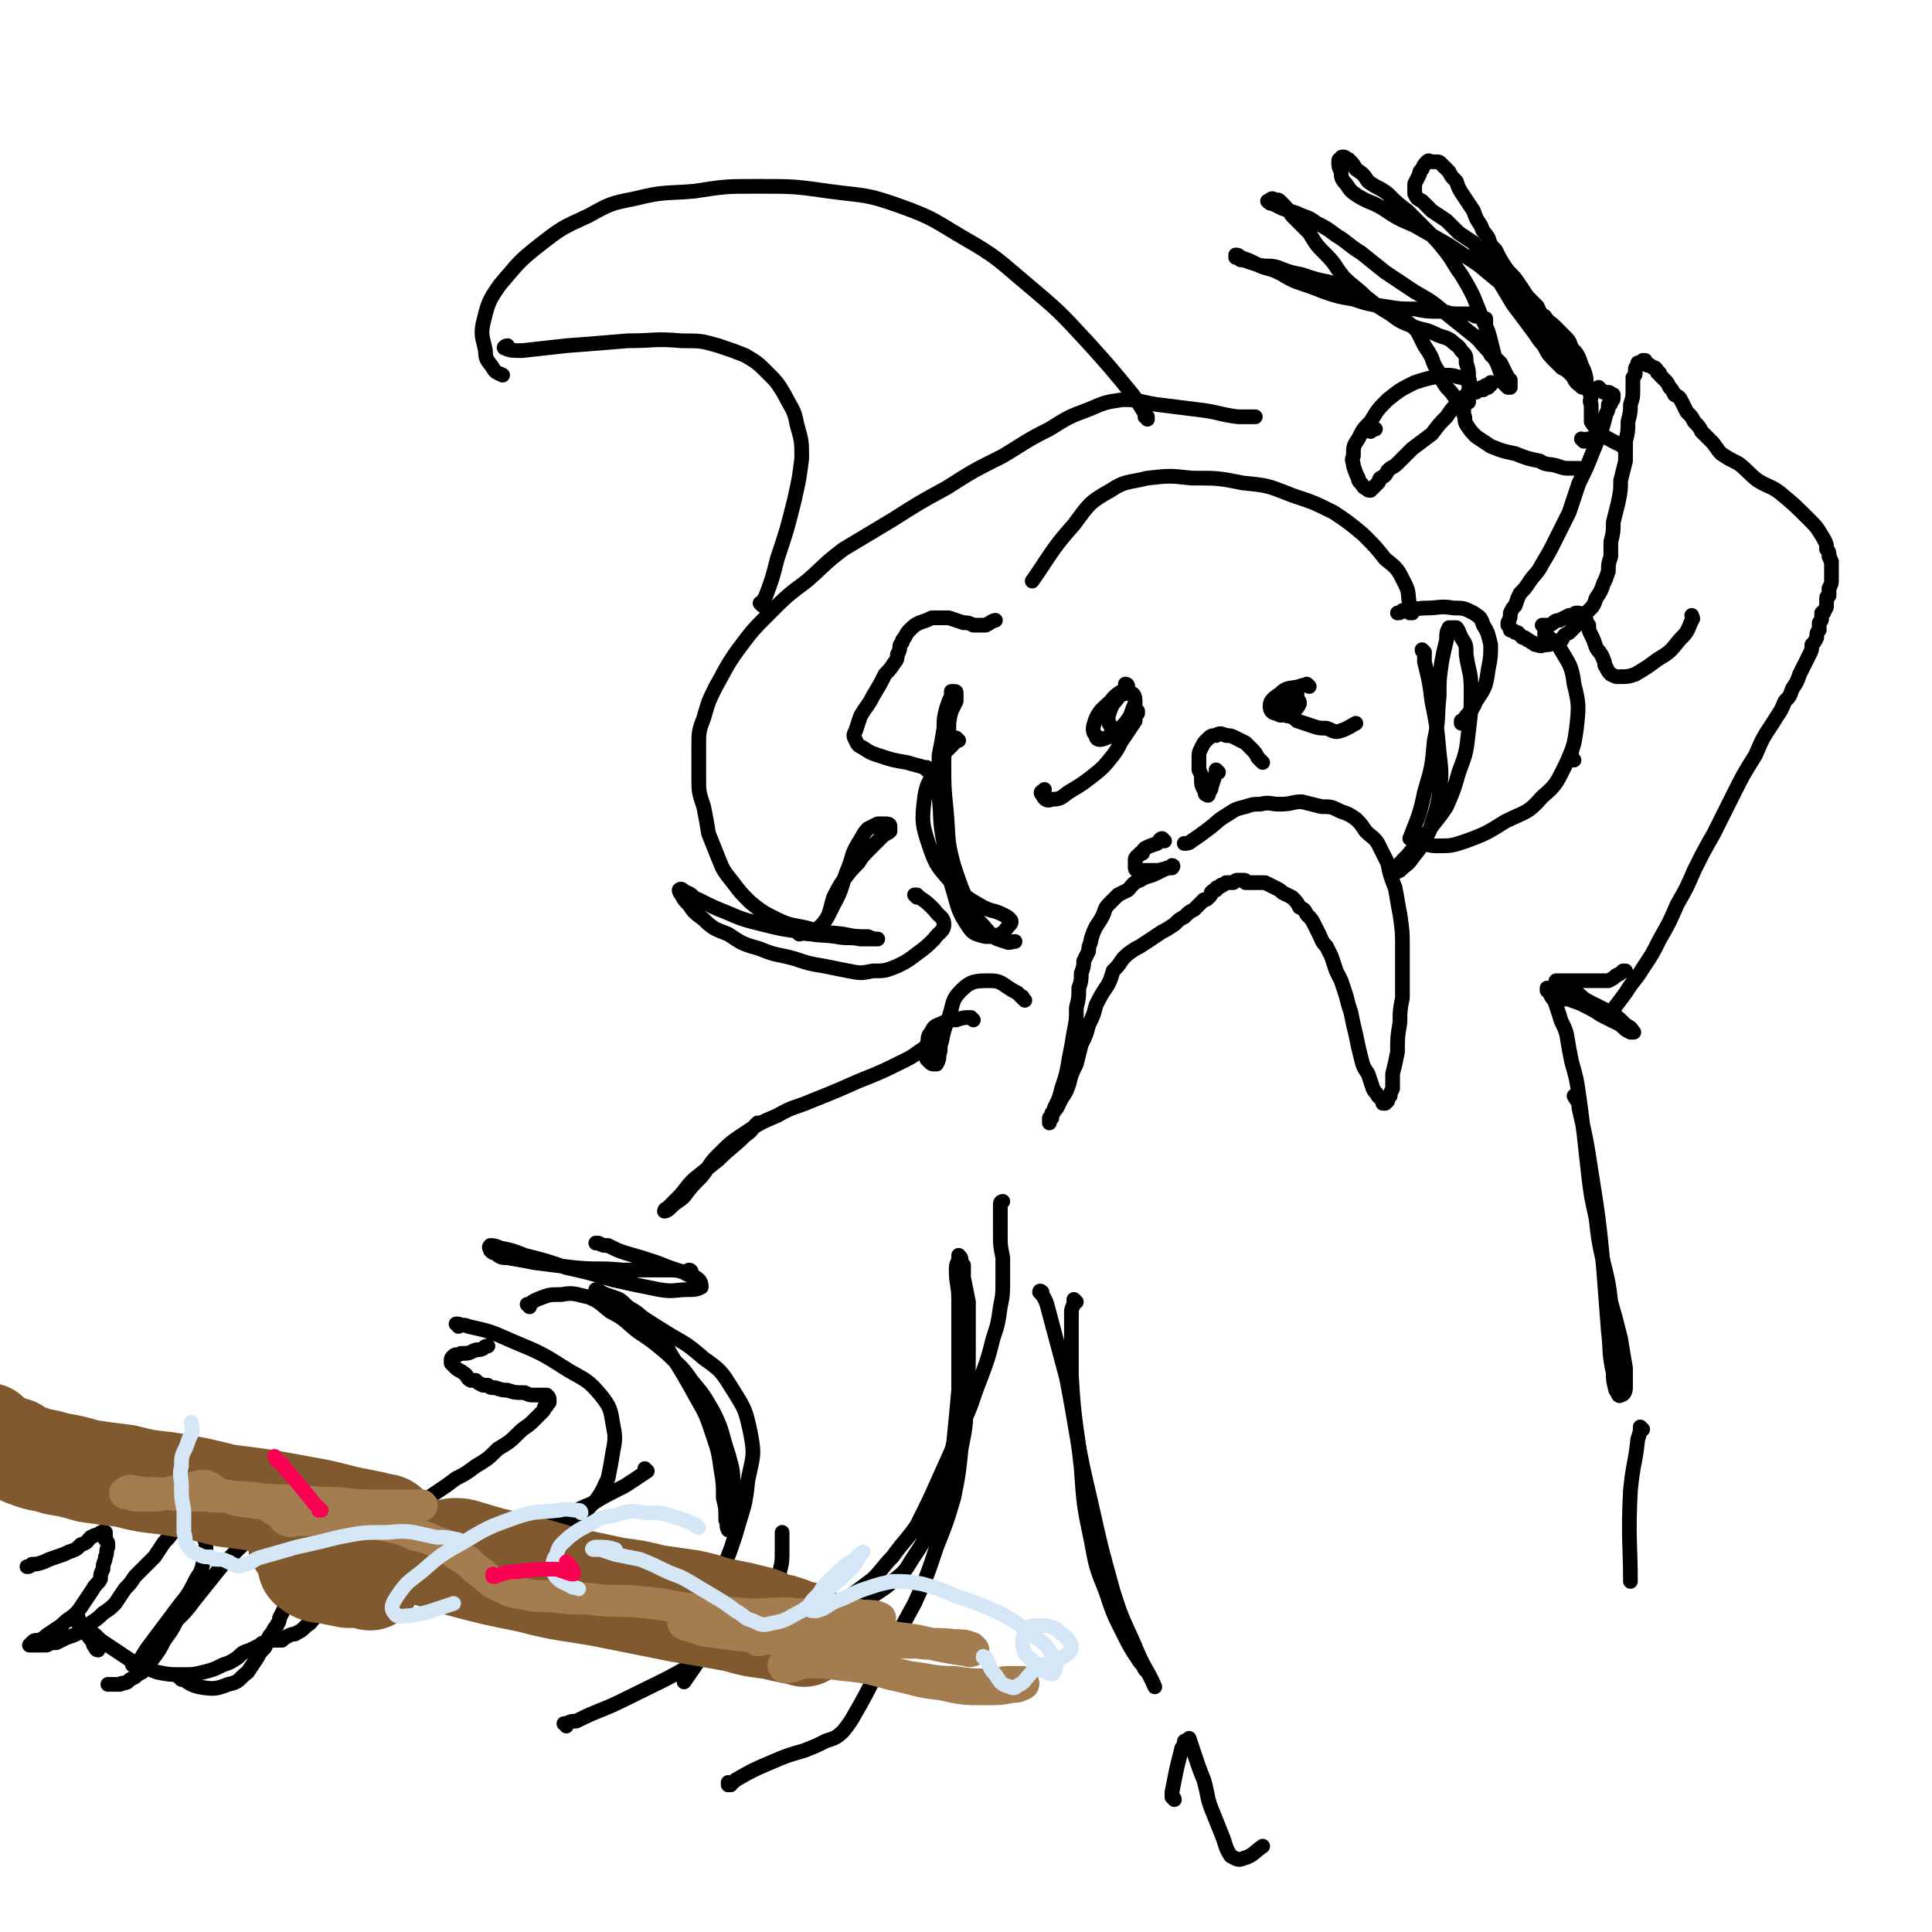 <svg viewBox='0 0 788 788' version='1.1' xmlns='http://www.w3.org/2000/svg' xmlns:xlink='http://www.w3.org/1999/xlink'><g fill='none' stroke='rgb(0,0,0)' stroke-width='6' stroke-linecap='round' stroke-linejoin='round'><path d='M391,302c0,0 -1,-1 -1,-1 0,0 0,0 0,1 0,0 0,0 0,0 -3,4 -4,3 -6,8 -4,8 -6,8 -7,16 -1,9 -1,10 2,19 3,9 4,9 10,16 5,5 5,5 12,9 4,2 4,1 8,3 2,1 2,1 3,2 1,1 0,2 0,2 -2,2 -2,3 -4,4 -3,1 -3,1 -6,1 -4,-1 -5,-1 -7,-4 -4,-6 -4,-7 -6,-14 -3,-10 -3,-10 -4,-20 -2,-10 -1,-10 -2,-19 0,-8 0,-8 0,-17 1,-5 1,-5 2,-11 0,-4 0,-4 1,-8 1,-3 1,-3 2,-5 0,-1 0,-1 0,-2 1,0 1,0 1,0 1,0 1,0 1,1 0,1 0,1 0,3 -1,2 -1,2 -2,4 -1,4 -1,4 -1,8 -1,6 -2,6 -2,13 0,10 0,10 1,20 1,11 0,11 3,22 3,9 3,9 7,18 3,5 4,5 8,10 2,2 3,2 6,3 2,1 2,0 4,0 '/><path d='M581,266c0,0 -1,0 -1,-1 0,0 0,1 1,1 0,0 0,0 0,0 0,0 -1,0 -1,-1 0,0 1,1 1,1 0,2 0,2 0,4 2,8 2,8 3,16 2,10 2,10 3,21 1,8 1,9 0,17 -1,7 -2,8 -4,15 -3,6 -3,6 -7,11 -2,3 -2,2 -5,5 -2,1 -2,1 -3,1 0,0 0,-1 1,-1 2,-3 2,-3 5,-6 4,-5 4,-4 8,-9 4,-6 4,-5 8,-11 3,-7 3,-7 5,-14 3,-8 3,-8 4,-17 1,-8 1,-8 1,-17 0,-7 -1,-7 -2,-14 0,-4 0,-4 -2,-7 -1,-2 -1,-3 -2,-4 -1,0 -2,0 -3,0 -1,2 -1,2 -1,5 -1,4 -1,4 -2,9 -1,7 -1,7 -1,14 -1,9 0,9 -2,18 -1,11 -1,11 -4,21 -2,10 -3,11 -6,19 '/><path d='M534,280c0,0 -1,-1 -1,-1 0,0 0,0 0,0 0,0 0,0 0,0 1,1 0,0 0,0 0,0 0,0 0,0 -1,1 -1,0 -3,1 -4,1 -5,0 -8,3 -3,2 -4,3 -4,5 0,2 1,3 3,3 1,1 2,1 3,0 2,0 2,0 3,-1 2,-1 2,-1 3,-3 0,-1 0,-1 -1,-2 0,-1 0,-1 0,-2 -1,-1 -1,-1 -2,-1 -1,0 -1,0 -2,0 -1,1 -1,1 -1,3 -1,1 0,1 -1,3 0,1 0,1 1,2 0,1 0,1 1,2 0,0 0,0 0,0 1,0 1,-1 1,-1 0,-1 0,-1 -1,-2 0,-1 0,-1 0,-2 -1,0 -1,1 -1,1 -1,0 -1,0 -1,0 0,1 0,1 0,2 1,1 2,1 3,2 2,1 2,1 3,2 3,1 3,1 6,2 3,1 3,1 6,1 3,1 3,2 6,1 3,-1 4,-2 6,-3 '/><path d='M460,280c0,0 0,-1 -1,-1 0,0 1,0 1,1 -3,3 -4,2 -7,6 -3,3 -4,3 -6,7 -1,3 -2,5 0,7 0,2 2,2 4,1 3,-1 3,-1 5,-3 3,-3 3,-3 5,-6 1,-3 1,-3 2,-5 0,-2 0,-3 -1,-4 -2,-1 -2,0 -4,0 -2,1 -2,2 -4,4 -1,2 -1,2 -2,5 0,2 0,3 1,4 0,1 1,2 3,2 1,0 2,-1 3,-2 2,-1 2,-1 3,-3 1,0 1,-1 2,-2 0,0 0,-1 0,-1 0,0 0,0 0,0 -1,2 -1,2 -1,4 -2,3 -2,3 -4,6 -3,4 -2,4 -5,8 -4,5 -4,5 -9,9 -4,3 -4,3 -9,6 -3,2 -3,3 -7,3 -2,1 -3,0 -4,-2 -1,-1 0,-1 1,-2 '/><path d='M497,315c0,0 -1,-1 -1,-1 0,0 0,0 0,0 0,0 0,0 0,0 1,1 0,0 0,0 0,0 0,0 0,1 -1,3 -1,3 -2,6 0,0 0,0 0,0 0,1 0,1 -1,2 0,1 0,2 -1,1 -1,0 0,-1 -1,-2 -1,-2 -1,-2 -1,-4 0,-2 0,-2 -1,-4 0,-2 0,-3 0,-5 0,-2 0,-2 1,-4 1,-2 1,-2 2,-3 2,-2 2,-2 4,-2 1,-1 2,-1 4,0 2,0 2,0 4,1 2,1 2,1 4,2 1,1 1,1 2,2 2,2 2,2 3,4 1,1 1,1 2,2 '/><path d='M475,343c0,0 -1,-1 -1,-1 0,0 0,0 0,0 0,0 0,0 0,0 1,1 0,0 0,0 0,0 0,0 0,0 0,0 0,0 0,0 1,1 0,0 0,0 -1,0 -1,1 -2,2 -3,1 -3,1 -5,2 -1,1 -1,1 -1,2 -1,0 -1,0 -1,0 0,0 0,1 -1,1 -1,1 -1,1 -1,2 0,1 0,2 0,3 0,0 0,1 1,1 1,0 1,0 3,0 1,0 1,0 3,0 1,0 1,0 3,0 2,-1 2,0 3,-1 1,0 1,0 1,0 1,0 1,0 1,0 0,0 1,-1 0,-1 0,1 -1,1 -2,1 -2,1 -2,1 -4,2 -4,2 -4,1 -7,3 -3,1 -3,2 -5,4 -2,1 -2,1 -4,2 -2,2 -2,2 -3,3 -2,2 -2,2 -3,5 -1,2 -1,2 -3,5 -1,2 -1,2 -2,5 0,2 -1,2 -1,5 -1,2 -1,2 -2,4 0,2 0,2 -1,5 0,3 0,3 -1,6 0,4 0,4 -1,8 0,5 0,5 -1,10 -1,6 -1,6 -2,11 -1,6 -1,6 -3,12 -1,4 -1,4 -3,8 0,2 0,1 -1,3 0,1 0,1 0,1 -1,1 -1,0 -1,0 0,0 0,1 0,1 0,0 0,0 0,0 0,0 0,0 0,0 0,0 0,1 0,1 0,0 0,-1 0,-1 0,0 0,0 0,-1 1,-1 1,-1 1,-2 1,-1 1,-1 2,-2 1,-2 1,-2 2,-4 2,-3 2,-3 3,-6 1,-4 1,-4 3,-8 1,-4 1,-4 2,-8 2,-4 2,-4 3,-8 2,-4 2,-4 3,-8 2,-4 2,-4 4,-7 2,-3 2,-4 3,-7 2,-2 2,-2 4,-5 2,-2 2,-2 5,-4 2,-1 2,-1 5,-3 3,-2 3,-2 6,-4 2,-1 2,-1 5,-3 2,-2 2,-2 4,-3 2,-2 2,-2 4,-3 1,-1 1,-1 2,-2 1,-1 1,-1 2,-2 1,0 1,0 2,-1 1,-1 1,-1 1,-2 1,-1 1,-1 2,-1 0,-1 0,-1 1,-1 1,-1 1,0 1,-1 1,0 1,0 2,-1 1,0 1,0 1,0 1,0 1,0 2,0 1,-1 1,-1 2,-1 1,0 1,0 2,0 1,0 1,0 1,1 1,0 1,0 2,0 2,0 2,0 3,0 2,0 2,0 3,0 2,1 2,1 4,2 2,1 2,1 3,2 2,1 2,1 4,2 2,2 2,2 3,4 2,1 2,1 3,3 2,2 2,2 3,4 1,2 1,2 2,4 1,2 1,3 3,5 1,2 1,2 2,4 1,3 1,3 2,6 1,2 1,2 2,4 1,3 1,3 2,6 1,4 1,4 2,7 1,5 1,5 2,9 1,5 1,5 2,9 1,4 1,4 3,7 1,3 1,3 2,6 1,2 1,1 2,3 0,0 0,0 1,1 1,1 1,1 1,2 1,0 1,0 1,0 0,0 0,0 0,0 1,-1 1,-1 1,-1 0,-1 0,-1 1,-2 0,-1 0,-1 1,-3 0,-3 0,-3 0,-6 1,-4 1,-4 2,-9 0,-6 0,-6 1,-12 0,-5 0,-5 1,-10 0,-6 0,-6 0,-11 0,-5 0,-5 0,-10 0,-6 0,-6 -1,-13 -1,-5 -1,-6 -2,-11 -2,-5 -2,-5 -3,-10 -2,-4 -2,-4 -4,-8 -2,-3 -2,-2 -5,-5 -2,-3 -2,-3 -4,-5 -3,-2 -3,-2 -6,-3 -4,-2 -4,-2 -8,-2 -4,-1 -4,-1 -8,-2 -4,0 -4,1 -9,1 -4,0 -4,-1 -8,0 -3,0 -3,0 -6,1 -4,1 -4,1 -7,3 -5,3 -4,3 -8,6 -4,3 -4,3 -7,5 -1,1 -2,1 -3,1 '/><path d='M378,314c0,0 -1,-1 -1,-1 0,0 1,0 1,0 0,0 0,0 0,0 0,1 0,0 -1,0 -3,-1 -4,-1 -7,-2 -6,-1 -6,-1 -12,-3 -3,-1 -3,-1 -6,-3 -2,-1 -2,-1 -3,-3 -1,-2 -1,-2 0,-4 1,-3 1,-3 2,-6 3,-5 3,-4 5,-8 3,-5 3,-5 5,-9 2,-2 2,-2 4,-5 1,-1 1,-2 1,-3 1,-2 1,-2 1,-3 0,-1 0,-1 1,-2 0,-1 0,-1 1,-2 1,-2 1,-2 2,-3 2,-2 2,-2 4,-3 3,-1 3,-1 5,-2 4,0 4,0 7,0 3,1 3,1 6,2 2,0 2,0 4,1 3,0 3,0 5,0 2,-1 3,-2 4,-2 '/><path d='M597,295c0,0 -1,-1 -1,-1 0,0 0,0 0,1 0,0 0,0 0,0 3,-5 4,-4 6,-9 4,-6 4,-6 5,-13 1,-5 1,-5 1,-10 -1,-4 -1,-5 -3,-8 -1,-3 -1,-3 -4,-5 -4,-2 -4,-2 -8,-2 -6,-1 -6,0 -11,0 -5,0 -5,1 -10,1 -1,1 -1,1 -2,1 '/><path d='M576,250c0,0 -1,-1 -1,-1 0,0 0,0 0,1 0,0 0,0 0,0 0,-2 1,-2 0,-3 -1,-5 0,-5 -2,-9 -3,-6 -3,-6 -8,-10 -4,-5 -4,-5 -9,-10 -6,-5 -6,-5 -12,-9 -8,-4 -8,-4 -17,-7 -10,-4 -10,-4 -20,-5 -10,-2 -10,-2 -21,-2 -9,-1 -9,-1 -18,0 -8,2 -9,1 -15,5 -9,5 -9,6 -15,14 -9,10 -10,13 -17,23 '/><path d='M643,448c0,0 -1,-1 -1,-1 0,0 1,0 1,0 0,0 0,0 0,0 0,1 -1,0 -1,0 1,2 2,2 2,5 3,13 3,13 5,26 3,19 3,19 5,39 1,13 1,13 2,26 1,8 0,8 2,17 0,3 0,3 1,7 1,1 1,3 2,2 1,0 2,-1 2,-3 0,-4 0,-4 0,-8 -1,-6 -1,-6 -2,-12 -2,-8 -2,-8 -4,-15 -1,-8 -1,-8 -3,-16 -2,-9 -2,-9 -3,-18 -2,-9 -2,-9 -3,-17 -1,-9 -1,-9 -2,-18 -1,-7 -1,-8 -2,-15 -1,-7 -1,-7 -3,-14 -1,-5 -1,-5 -2,-11 -1,-4 -2,-4 -3,-8 -1,-3 -1,-3 -2,-6 -1,-1 -1,-1 -2,-3 0,-1 0,0 -1,-1 0,0 1,-1 1,-1 -1,0 -1,1 -1,1 0,-1 0,-1 0,-1 0,0 0,0 0,1 1,0 1,0 2,1 0,1 0,1 1,1 2,1 2,1 3,1 2,1 2,0 4,1 3,1 3,1 5,2 4,2 4,2 7,4 4,2 4,2 8,4 2,2 2,2 4,3 1,0 2,0 1,0 0,-1 -1,-2 -3,-3 -3,-3 -3,-3 -6,-5 -4,-2 -4,-2 -8,-4 -4,-2 -3,-2 -7,-5 -2,-1 -2,-1 -4,-2 -1,-1 -2,-1 -2,-1 -1,-1 -2,-1 -1,-1 0,0 0,0 1,0 2,0 2,0 4,0 3,0 3,0 6,0 3,0 3,0 6,0 2,0 2,0 4,0 2,-1 2,-1 3,-2 2,-1 2,-1 3,-2 0,0 0,0 1,0 '/><path d='M658,413c0,0 -1,-1 -1,-1 0,0 0,1 0,1 0,0 0,0 0,0 3,-4 3,-4 6,-8 3,-5 4,-5 7,-10 4,-6 4,-6 7,-12 4,-7 4,-7 7,-14 4,-7 4,-7 7,-14 4,-8 4,-8 8,-15 4,-8 4,-8 8,-16 4,-8 4,-8 9,-16 3,-7 3,-7 7,-13 3,-5 3,-4 5,-9 2,-2 2,-2 3,-5 2,-3 2,-3 3,-6 1,-2 1,-2 2,-4 1,-2 1,-2 2,-4 1,-2 1,-2 1,-4 1,-1 1,-1 2,-3 0,-2 0,-2 1,-3 0,-1 0,-1 0,-3 1,-1 1,-1 1,-2 0,-1 0,-1 0,-2 1,0 1,0 1,-1 1,-1 1,-1 1,-3 0,-1 0,-1 0,-2 0,-1 1,-1 1,-1 0,-1 0,-1 0,-2 0,-1 0,-1 0,-1 1,-2 1,-2 1,-3 0,-1 0,-1 0,-2 0,-1 0,-1 0,-2 0,-1 0,-1 0,-2 0,-1 0,-1 0,-2 -1,-1 0,-1 -1,-2 0,-2 0,-2 -1,-3 0,-2 0,-2 -1,-4 -3,-5 -3,-5 -6,-8 -6,-6 -6,-6 -12,-11 -4,-3 -4,-2 -9,-5 -4,-3 -4,-4 -8,-7 -4,-2 -4,-2 -7,-4 -2,-2 -2,-3 -4,-5 -2,-2 -2,-2 -4,-4 -1,-2 -1,-2 -3,-4 -1,-2 -1,-2 -3,-4 -1,-2 -1,-2 -2,-4 -1,-2 -1,-2 -3,-3 -1,-2 -1,-2 -2,-3 -1,-2 -1,-2 -2,-3 -1,-1 -1,-1 -2,-2 0,-1 0,-1 -1,-1 0,-1 0,-1 -1,-2 -1,0 -1,0 -2,-1 0,0 0,0 -1,0 0,-1 0,-1 -1,-1 0,0 0,-1 0,-1 -1,0 -1,0 -1,0 0,1 0,1 -1,1 0,0 0,0 0,0 -1,0 0,0 -1,0 0,0 0,0 0,1 0,0 0,0 0,0 -1,1 -1,1 -1,2 0,2 0,2 -1,3 0,2 0,2 0,5 0,3 0,3 -1,6 0,3 0,3 -1,7 0,4 0,4 -1,8 0,4 0,4 0,8 -1,4 -1,4 -2,8 0,4 0,4 -1,9 -1,4 -1,4 -2,8 0,4 0,4 -1,8 0,3 0,3 0,6 -1,3 -1,3 -1,6 -1,3 -1,3 -2,5 -1,3 -1,3 -3,6 -1,3 -1,3 -3,5 -2,2 -2,2 -4,5 -2,2 -2,2 -4,4 -2,1 -2,1 -3,3 -2,1 -2,1 -3,1 -2,1 -2,1 -4,1 -1,0 -1,1 -3,0 -1,0 -1,0 -2,-1 -1,0 -1,-1 -2,-1 -1,-1 -1,-1 -2,-1 -1,-1 -1,-1 -2,-2 -1,0 -1,0 -1,0 -1,-1 -1,-1 -1,-1 -1,0 -1,0 -1,0 0,-1 0,-1 -1,-2 0,0 0,0 0,-1 1,-2 1,-2 1,-4 1,-2 1,-2 2,-3 1,-3 1,-3 2,-5 2,-2 2,-2 4,-5 2,-3 3,-3 5,-7 3,-5 3,-5 5,-9 3,-6 3,-6 6,-12 2,-6 2,-6 4,-12 3,-6 3,-6 5,-11 2,-5 2,-5 4,-10 1,-3 1,-3 2,-7 1,-2 1,-2 1,-4 1,0 1,0 1,-1 1,-1 1,-1 1,-2 0,0 0,0 0,0 0,0 0,0 0,0 0,0 0,0 0,-1 0,0 0,0 -1,0 0,0 0,-1 -1,-1 -1,0 -1,0 -2,0 -1,-1 -1,-1 -2,-2 '/><path d='M642,310c0,0 -1,0 -1,-1 0,0 1,1 1,1 -1,-1 -1,-1 -1,-3 '/><path d='M630,256c0,0 -1,-1 -1,-1 0,0 0,0 1,0 1,0 1,0 2,0 2,-1 2,-2 4,-2 2,-1 2,-1 4,-2 2,0 2,-1 3,-1 1,0 2,0 2,1 1,0 1,1 2,2 0,1 0,1 1,2 0,2 0,2 1,4 1,2 1,2 2,5 1,2 2,2 3,5 1,2 0,2 1,3 1,2 1,2 2,3 2,1 2,1 3,1 4,0 4,0 7,-1 5,-3 5,-3 9,-6 5,-3 5,-3 9,-8 3,-3 3,-3 5,-8 1,-1 0,-1 0,-2 '/><path d='M631,259c0,0 -1,-1 -1,-1 0,0 0,0 0,1 0,0 0,0 0,0 1,0 0,-1 0,-1 0,0 0,0 0,1 3,2 4,2 6,5 4,7 5,7 6,15 2,8 2,9 1,18 -1,7 -1,7 -4,14 -4,8 -4,9 -10,14 -6,7 -7,6 -15,10 -8,5 -8,5 -16,8 -6,2 -6,2 -12,2 -4,0 -4,-1 -7,-2 '/><path d='M646,180c0,0 0,0 -1,-1 0,0 1,1 1,1 0,0 0,0 0,0 1,-1 1,-1 3,-1 1,-1 1,0 3,-1 '/><path d='M663,183c-1,-1 -1,-1 -1,-1 0,-1 0,0 0,0 0,0 0,0 0,0 0,0 0,0 0,0 0,-1 0,0 0,0 0,0 0,0 0,0 0,0 0,0 0,0 0,-1 0,0 0,0 0,0 0,0 0,0 0,0 0,0 0,0 0,-1 0,0 0,0 0,0 0,0 0,0 0,0 0,0 0,0 0,-1 0,0 0,0 -1,0 -1,-1 -2,-1 -4,-2 -4,-2 -7,-4 -2,-2 -2,-2 -4,-5 0,-1 0,-1 0,-3 0,-2 0,-2 0,-4 -1,-2 0,-2 0,-3 -1,-3 -1,-3 -2,-5 0,-3 0,-3 -1,-6 -1,-2 -1,-2 -2,-5 -1,-2 -1,-2 -3,-4 -1,-3 -1,-3 -3,-5 -2,-2 -2,-2 -4,-4 -2,-2 -2,-1 -4,-4 -2,-1 -2,-2 -3,-4 -2,-2 -2,-2 -4,-4 -2,-3 -2,-3 -4,-6 -2,-3 -3,-3 -5,-6 -2,-3 -2,-3 -4,-7 -2,-2 -2,-2 -3,-5 -2,-3 -2,-2 -3,-5 -2,-3 -2,-3 -3,-6 -2,-3 -2,-3 -4,-6 -2,-3 -2,-3 -3,-6 -2,-2 -2,-2 -3,-4 -2,-2 -2,-2 -3,-3 -1,-1 -1,-1 -2,-1 -1,0 -1,0 -2,0 -1,0 -1,-1 -2,0 -1,1 -1,1 -2,3 -1,1 -1,1 -1,2 -1,2 -1,2 -2,4 0,2 0,2 0,4 1,2 1,2 3,3 2,2 2,2 4,4 3,2 3,2 6,4 2,2 2,2 5,5 3,2 3,2 6,4 3,4 2,4 5,7 2,4 2,4 5,8 3,5 3,5 6,10 3,4 3,4 6,8 3,4 3,4 5,7 3,3 2,4 5,7 2,2 2,2 4,4 2,1 2,1 4,3 1,1 1,2 2,3 1,1 1,1 2,1 0,1 0,1 1,1 0,0 0,0 0,0 0,-1 0,-1 0,-1 -2,-3 -2,-3 -3,-5 -2,-4 -2,-4 -5,-8 -3,-4 -3,-4 -6,-8 -4,-5 -4,-5 -8,-10 -5,-5 -5,-5 -10,-9 -5,-4 -5,-4 -11,-9 -6,-4 -6,-4 -12,-8 -7,-4 -7,-4 -14,-8 -7,-3 -7,-3 -13,-7 -5,-3 -5,-2 -10,-5 -3,-2 -3,-2 -5,-5 -2,-2 -2,-3 -2,-5 -1,-2 -1,-2 -1,-4 0,-1 0,-1 1,-1 0,-1 0,-1 1,-1 1,0 1,1 2,1 2,2 2,2 3,4 3,2 3,2 5,5 4,3 4,2 8,5 4,4 4,4 8,7 4,4 4,4 8,8 4,4 4,4 8,9 3,4 3,5 6,9 3,5 3,5 5,9 2,5 2,5 4,10 2,4 2,4 3,8 1,4 1,4 2,8 1,2 1,2 2,5 1,2 1,2 1,4 1,1 1,1 2,2 0,0 0,0 1,0 0,0 0,0 0,0 0,-2 0,-2 0,-3 -1,-1 -1,-1 -2,-3 -1,-2 -1,-2 -2,-4 -3,-3 -3,-2 -5,-5 -4,-4 -3,-4 -7,-7 -5,-4 -5,-4 -10,-8 -6,-5 -6,-5 -13,-9 -6,-4 -6,-4 -12,-8 -5,-4 -5,-4 -10,-8 -5,-3 -5,-4 -10,-7 -4,-3 -4,-3 -8,-5 -4,-3 -4,-2 -8,-4 -3,-1 -3,-1 -6,-2 -2,-1 -2,-1 -4,-2 -1,0 -1,0 -2,-1 0,0 0,0 0,0 1,0 1,-1 2,-1 2,1 2,0 3,1 3,3 3,3 5,6 3,3 3,3 7,7 3,5 3,5 7,9 4,4 3,4 7,9 4,4 5,4 9,8 5,4 5,4 10,7 4,3 4,3 9,5 5,2 5,1 9,3 4,2 4,1 7,3 2,2 3,2 4,4 2,2 2,2 2,5 1,3 1,3 1,6 1,3 0,3 0,6 0,2 0,2 0,3 0,1 0,1 0,1 0,0 0,0 -1,0 0,0 0,0 0,0 -1,1 -1,1 -1,1 -2,-1 -2,-1 -3,-2 -2,-3 -2,-3 -4,-5 -2,-3 -2,-3 -3,-6 -2,-3 -2,-3 -3,-6 -1,-2 -1,-2 -3,-5 -1,-2 -1,-2 -2,-4 -1,-2 -1,-2 -2,-3 -2,-2 -2,-2 -4,-3 -2,-2 -2,-2 -5,-4 -4,-2 -4,-1 -8,-3 -4,-2 -4,-3 -9,-5 -4,-2 -4,-2 -9,-4 -5,-1 -5,-1 -11,-3 -5,-1 -5,-1 -10,-3 -4,-1 -4,0 -8,-1 -3,-1 -3,-1 -6,-2 -1,0 -1,0 -1,0 -1,-1 -1,-1 -2,-1 0,0 0,-1 0,-1 1,0 1,0 2,1 3,1 3,1 5,2 4,2 4,2 8,3 5,2 5,3 10,5 6,2 6,2 11,4 6,2 6,2 12,3 6,2 6,2 13,3 6,1 6,1 12,1 5,1 5,1 10,1 4,0 3,1 7,1 2,0 3,0 5,0 2,0 2,1 3,1 1,0 1,0 2,0 1,1 1,1 1,1 0,0 0,0 1,0 0,0 0,0 0,0 0,0 0,0 0,0 0,0 0,0 0,0 0,1 0,1 0,1 0,1 0,1 0,2 0,1 0,1 1,3 0,2 0,2 0,4 0,2 0,2 1,4 0,1 0,1 1,1 0,1 0,1 1,1 '/><path d='M598,155c0,0 -1,-1 -1,-1 0,0 0,0 0,0 0,0 0,0 0,0 1,1 0,0 0,0 0,0 0,0 0,0 0,0 0,0 0,0 1,1 0,0 0,0 0,0 1,0 0,0 -3,0 -3,-1 -7,-1 -6,1 -7,1 -13,3 -6,3 -6,3 -11,7 -4,4 -4,4 -7,9 -3,3 -3,3 -5,7 -2,3 -2,3 -2,7 -1,2 0,2 0,4 1,3 1,3 2,5 0,1 0,1 1,2 1,1 1,2 2,2 1,1 1,1 2,1 0,-1 0,-1 1,-1 1,-1 1,-1 2,-2 1,-1 0,-1 1,-2 2,-1 2,-1 3,-3 2,-2 2,-1 4,-3 3,-3 3,-3 6,-6 4,-3 4,-3 8,-6 3,-4 3,-4 6,-7 2,-3 2,-3 4,-5 1,-2 1,-2 3,-3 1,-1 1,-1 3,-2 1,0 1,0 2,0 1,-1 1,-1 3,-1 1,-1 1,-1 2,-1 0,-1 0,-1 1,-1 0,0 0,0 0,-1 0,0 0,1 0,1 -1,0 -1,0 -1,0 -1,0 -1,0 -2,1 -1,0 -1,0 -2,1 -2,1 -2,0 -3,1 -1,1 0,1 -1,2 -1,1 -1,1 -1,1 -1,1 -1,1 -1,3 0,1 0,1 0,3 1,2 0,2 1,4 2,3 2,3 4,5 3,2 3,2 6,4 5,2 5,2 10,3 5,2 5,2 10,3 3,2 4,1 7,2 3,1 3,1 5,1 2,0 3,0 4,0 '/><path d='M418,408c-1,-1 -1,-1 -1,-1 0,-1 0,0 0,0 0,0 0,0 0,0 0,0 0,0 0,0 0,-1 0,0 0,0 -1,-1 -1,-1 -2,-2 -6,-3 -6,-5 -11,-5 -6,0 -8,0 -12,4 -4,4 -3,5 -5,11 -2,5 -2,5 -3,10 -1,2 0,3 -1,5 0,2 0,2 -1,4 -1,0 -1,0 -1,0 -1,0 -1,0 -2,-1 0,0 0,0 0,0 -1,-1 -1,-1 -1,-1 -1,-2 0,-2 0,-3 0,-2 0,-2 0,-3 1,-2 0,-2 1,-4 1,-1 1,-2 2,-3 1,-1 2,-1 4,-2 2,-1 2,-1 5,-1 3,-1 3,-1 6,-1 0,0 0,0 1,1 '/><path d='M379,428c0,0 -1,-1 -1,-1 0,0 1,0 1,1 0,0 0,0 0,0 0,0 -1,-1 -1,-1 0,0 1,0 1,1 0,0 0,0 0,0 0,0 0,-1 -1,-1 -4,2 -4,3 -8,5 -10,5 -10,5 -20,9 -9,4 -9,4 -19,8 -7,3 -7,2 -14,6 -7,3 -7,3 -13,7 -6,4 -6,4 -11,9 -4,4 -3,4 -7,9 -4,4 -4,4 -7,8 -2,2 -3,2 -5,4 -1,1 -2,2 -3,2 0,0 0,-1 1,-1 2,-2 2,-2 4,-4 4,-4 3,-4 7,-8 5,-4 5,-4 10,-8 5,-5 6,-5 11,-10 3,-2 2,-2 5,-5 '/><path d='M282,519c0,0 0,-1 -1,-1 0,0 1,1 1,1 -4,0 -4,-1 -9,-1 -10,0 -10,0 -19,0 -10,-1 -10,0 -20,-1 -8,-1 -8,-1 -16,-2 -5,-1 -5,-1 -11,-2 -2,0 -3,0 -5,-2 -1,0 -1,0 -2,-1 0,-1 -1,-1 0,-2 1,0 2,0 4,1 5,1 5,1 10,3 8,2 8,2 17,5 9,2 9,2 19,5 9,2 9,2 19,4 6,1 6,0 12,0 2,0 3,0 5,-1 0,-1 0,-2 -1,-3 -2,-2 -3,-1 -6,-3 -6,-2 -6,-2 -11,-4 -6,-2 -6,-2 -13,-4 -3,-1 -3,-1 -7,-3 -2,0 -2,0 -4,-1 -1,0 -1,0 -1,0 '/><path d='M216,533c0,0 -1,-1 -1,-1 0,0 1,0 1,0 0,0 0,0 0,0 1,-1 1,-1 3,-2 5,-2 5,-2 10,-2 5,-1 6,0 11,1 5,2 5,3 9,6 6,3 6,4 11,8 6,4 6,4 12,9 5,5 6,5 10,11 5,6 5,6 9,13 4,8 3,8 6,17 2,7 2,7 2,15 1,5 1,5 1,10 -1,3 -1,3 -2,5 0,1 -1,1 -1,1 -1,-2 0,-2 -1,-4 0,-5 0,-5 -1,-9 0,-6 0,-6 -1,-12 -1,-7 -1,-7 -3,-13 -3,-9 -3,-9 -7,-16 -5,-9 -5,-9 -10,-17 -4,-7 -4,-7 -9,-12 -4,-5 -4,-5 -9,-8 -3,-3 -3,-3 -6,-4 -3,-1 -3,-1 -5,-2 -1,0 -1,-1 -1,-1 -1,0 -1,0 -1,0 1,1 1,1 2,1 5,3 5,3 11,6 7,5 7,5 15,10 8,5 8,4 16,11 7,5 7,5 12,13 5,8 5,8 7,17 2,10 1,10 -1,20 -1,11 -2,11 -5,22 -3,9 -3,9 -7,17 -3,7 -3,7 -6,13 -2,4 -2,5 -6,7 -1,2 -2,1 -4,2 '/><path d='M231,704c0,0 0,-1 -1,-1 0,0 1,0 1,0 0,0 0,0 0,0 2,-1 2,-1 4,-1 10,-5 10,-4 20,-9 14,-7 15,-7 29,-15 10,-6 10,-6 19,-13 6,-6 6,-7 10,-14 3,-5 4,-5 5,-10 1,-4 1,-4 1,-9 0,-4 0,-4 0,-7 '/><path d='M303,647c0,-1 0,-1 -1,-1 0,0 1,0 1,0 -3,7 -4,7 -8,14 -7,13 -9,16 -16,26 '/><path d='M298,728c0,0 -1,0 -1,-1 0,0 0,1 0,1 2,-1 2,-1 3,-2 7,-4 7,-4 14,-7 7,-3 7,-3 14,-5 5,-2 5,-2 9,-4 3,-1 4,-1 7,-4 4,-5 4,-6 7,-11 5,-9 5,-10 10,-19 6,-11 6,-11 12,-22 5,-11 5,-11 9,-23 4,-10 4,-10 7,-20 2,-10 2,-10 3,-20 2,-10 2,-10 2,-20 1,-11 1,-11 1,-22 0,-9 0,-9 0,-18 -1,-5 -1,-5 -2,-10 0,-3 0,-3 0,-5 -1,-1 -1,-1 -1,-2 0,-1 0,-1 -1,-2 0,0 0,1 0,2 -1,2 -1,2 -1,4 0,6 1,6 1,12 0,9 0,9 0,17 0,10 0,10 0,20 -1,11 -1,11 -2,21 -2,10 -2,10 -4,19 -3,9 -3,9 -6,17 -3,6 -3,6 -7,12 -3,5 -3,5 -8,9 -3,3 -4,3 -8,6 -4,2 -4,2 -8,3 -3,1 -4,1 -7,1 0,0 1,0 1,0 0,0 -1,0 0,-1 3,-2 3,-2 6,-4 4,-3 4,-3 8,-6 4,-4 4,-5 8,-9 5,-7 6,-7 10,-13 5,-10 5,-10 9,-19 5,-11 5,-11 9,-21 5,-10 4,-10 8,-20 3,-8 3,-8 5,-16 2,-6 2,-6 3,-13 1,-5 1,-5 1,-11 0,-5 0,-5 0,-9 -1,-5 -1,-5 -1,-9 0,-4 0,-4 0,-8 0,-2 0,-2 0,-5 0,-1 1,-1 1,-1 '/><path d='M439,531c0,0 -1,-1 -1,-1 0,0 0,0 0,1 0,0 0,0 0,0 1,0 0,-1 0,-1 0,0 0,0 0,1 0,2 -1,2 -1,4 0,13 0,13 0,26 1,19 2,19 4,38 1,14 1,15 4,29 2,11 2,11 6,21 3,9 3,9 7,17 3,6 3,6 7,12 1,1 1,1 2,3 '/><path d='M425,528c0,-1 0,-1 -1,-1 0,-1 1,0 1,0 0,0 0,0 0,0 0,0 -1,-1 -1,0 1,1 2,2 3,5 4,15 4,15 8,30 5,26 4,26 10,51 4,18 4,18 9,36 4,13 5,13 10,25 3,7 4,7 7,14 '/><path d='M479,734c0,-1 -1,-1 -1,-1 0,0 0,0 0,0 0,0 0,0 0,0 1,0 0,0 0,0 0,-1 0,-1 0,-2 1,-5 1,-5 2,-10 1,-4 1,-4 2,-8 1,-1 1,-1 1,-2 0,-1 0,-1 1,-1 0,0 1,-1 1,-1 1,3 1,3 2,6 2,6 2,6 4,11 2,7 1,7 4,14 2,5 2,5 4,10 1,3 1,4 3,7 2,1 3,2 5,1 4,-1 5,-3 8,-5 '/><path d='M670,583c0,0 -1,-1 -1,-1 0,0 0,0 0,0 0,0 0,0 0,0 0,2 0,2 -1,5 -1,10 -2,10 -3,21 -1,19 0,22 0,37 '/><path d='M326,381c0,0 -1,-1 -1,-1 0,0 1,0 1,1 0,0 0,0 0,0 3,-1 4,1 6,-1 5,-4 5,-5 8,-11 4,-7 3,-8 6,-15 2,-5 1,-5 4,-10 2,-3 2,-4 4,-6 2,-1 2,-1 4,-2 2,0 2,0 3,0 1,0 2,0 2,1 0,0 0,1 0,2 -1,1 -2,1 -3,2 -3,3 -3,3 -5,5 -3,3 -3,3 -5,6 -3,3 -3,3 -6,7 -2,3 -2,3 -4,7 -1,3 -1,4 -2,7 '/><path d='M374,366c0,0 -1,-1 -1,-1 0,0 1,0 1,0 0,1 0,0 1,1 3,2 3,2 6,5 2,3 4,3 4,6 0,3 -2,3 -4,6 -3,3 -3,3 -7,6 -4,3 -4,3 -8,5 -5,2 -5,2 -10,2 -5,1 -5,1 -10,0 -5,-1 -5,-1 -10,-2 -6,-1 -6,-1 -12,-3 -7,-2 -7,-1 -14,-4 -7,-2 -7,-2 -13,-6 -5,-2 -6,-2 -10,-6 -4,-3 -4,-3 -6,-6 -2,-2 -2,-2 -3,-4 -1,-1 -1,-2 -1,-2 1,-1 1,0 3,1 3,1 2,2 5,3 6,3 6,3 11,5 7,3 7,3 15,5 8,2 8,2 16,3 7,2 7,1 14,2 5,1 5,0 10,1 3,0 3,0 5,0 1,0 2,0 2,0 -1,0 -2,0 -4,-1 -5,0 -5,0 -10,-1 -7,-1 -7,0 -13,-2 -7,-2 -8,-1 -14,-4 -6,-3 -6,-3 -11,-7 -4,-4 -4,-4 -7,-8 -4,-5 -4,-5 -6,-10 -2,-5 -2,-5 -4,-10 -1,-6 -1,-6 -2,-11 -2,-6 -2,-6 -2,-12 0,-6 0,-7 0,-13 0,-5 0,-6 2,-11 2,-7 2,-7 5,-13 4,-7 4,-8 9,-15 6,-8 6,-8 13,-15 7,-7 7,-7 15,-13 7,-6 7,-7 15,-13 10,-6 10,-6 20,-12 11,-7 11,-7 22,-13 11,-7 11,-7 23,-13 10,-6 9,-6 19,-11 8,-5 8,-5 16,-8 7,-3 7,-3 14,-4 7,0 7,1 14,2 8,1 8,1 16,2 9,1 9,2 17,3 4,0 4,0 7,0 '/><path d='M559,176c0,-1 0,-1 -1,-1 0,-1 1,0 1,0 0,0 0,0 0,0 0,0 0,0 -1,0 0,-1 1,0 1,0 0,0 0,0 0,0 1,0 1,0 2,0 '/><path d='M311,247c0,0 -1,-1 -1,-1 0,0 0,0 1,0 0,0 0,0 0,0 0,1 -1,0 -1,0 0,0 0,0 1,0 0,-1 0,-1 1,-2 3,-8 3,-8 5,-16 4,-12 4,-12 7,-24 2,-9 2,-9 3,-17 0,-7 0,-7 -2,-14 -1,-6 -2,-6 -5,-12 -3,-5 -3,-5 -7,-9 -4,-4 -4,-4 -9,-7 -5,-2 -5,-2 -11,-4 -7,-2 -7,-2 -15,-2 -11,-1 -11,0 -22,0 -12,1 -12,1 -25,2 -9,1 -9,1 -18,2 -4,0 -5,0 -7,-1 -1,0 0,-1 1,-1 '/><path d='M468,171c0,0 0,-1 -1,-1 0,0 1,0 1,0 0,0 0,0 0,0 0,1 0,0 -1,0 0,0 1,0 1,0 -3,-4 -3,-5 -6,-9 -9,-11 -9,-11 -18,-21 -12,-13 -12,-13 -25,-24 -12,-10 -12,-11 -26,-19 -12,-7 -12,-8 -26,-13 -14,-5 -14,-4 -29,-6 -14,-2 -14,-2 -29,-2 -13,0 -13,0 -26,2 -12,1 -12,0 -24,3 -10,2 -10,2 -19,7 -11,5 -11,5 -20,12 -9,7 -9,8 -16,16 -5,7 -5,8 -7,16 -1,5 0,6 1,11 0,4 1,4 3,7 1,2 2,2 4,3 '/><path d='M187,541c0,0 0,-1 -1,-1 0,0 1,0 1,0 0,0 0,0 0,0 0,1 0,0 -1,0 0,0 1,0 1,0 2,1 2,0 4,1 9,2 9,2 18,6 12,5 12,5 23,12 7,4 8,4 13,10 4,5 4,6 5,12 1,5 1,6 0,11 -1,6 -1,6 -2,11 -2,4 -2,5 -5,9 -4,4 -4,5 -8,7 -7,3 -7,3 -14,4 -8,2 -8,2 -16,3 -8,1 -8,0 -16,0 -7,1 -7,1 -14,1 -4,1 -4,1 -8,2 -1,0 -1,0 -2,0 -1,0 -1,0 -1,0 -1,0 -1,0 -1,-1 -1,-1 -1,-1 -1,-2 0,0 0,0 -1,-1 0,-1 0,-1 0,-2 0,-1 -1,0 -1,-1 0,0 0,0 0,0 0,-1 0,-1 0,-2 0,-1 1,-1 2,-2 1,-1 1,-1 2,-1 2,-2 2,-2 4,-3 2,-1 2,-1 5,-2 3,-2 3,-2 6,-4 3,-2 3,-2 7,-5 4,-2 4,-2 8,-5 5,-3 5,-3 9,-7 5,-3 5,-3 9,-7 2,-2 3,-2 5,-4 2,-2 2,-2 4,-4 1,-1 1,-1 1,-2 1,-1 1,0 1,-1 0,0 0,0 1,-1 0,0 0,-1 0,-1 0,-1 0,-1 -1,-2 -2,0 -2,0 -4,0 -3,0 -3,0 -5,-1 -4,0 -4,0 -7,-1 -2,0 -2,0 -5,-1 -2,0 -2,0 -3,-1 -1,0 -1,0 -2,0 -2,-1 -2,-1 -3,-2 -1,0 -1,0 -2,0 -2,-1 -1,-2 -3,-3 -1,-1 -2,-1 -3,-2 -1,-1 -1,-1 -2,-2 0,0 0,0 0,-1 0,-1 0,-1 1,-2 1,-1 2,0 3,-1 3,0 3,0 5,-1 2,-1 2,0 4,-1 1,-1 1,-1 2,-1 '/><path d='M74,685c0,0 -1,-1 -1,-1 0,0 0,0 0,0 0,0 0,0 0,0 1,1 0,0 0,0 0,0 0,0 0,0 4,2 4,3 8,4 6,1 7,1 12,-1 5,-1 4,-2 8,-5 2,-3 2,-3 4,-6 1,-2 1,-2 3,-4 1,-2 0,-2 1,-3 1,-2 1,-2 2,-3 1,-2 1,-2 2,-3 0,-1 1,-1 1,-3 1,-2 1,-2 2,-4 0,-2 1,-2 1,-5 1,-3 1,-3 1,-6 1,-4 1,-4 1,-8 0,-3 0,-4 0,-7 0,-2 0,-3 -1,-5 -1,-2 -1,-2 -3,-2 -3,-1 -3,0 -5,0 -4,2 -4,2 -7,4 -4,3 -4,3 -8,7 -4,4 -4,4 -8,9 -4,5 -4,5 -8,10 -3,4 -3,4 -7,8 -2,4 -2,4 -5,8 -2,4 -2,4 -5,8 -2,2 -2,2 -4,5 -2,1 -2,1 -3,2 -2,1 -2,1 -3,2 -2,1 -2,0 -3,1 -1,0 -1,0 -2,0 -1,0 -1,0 -2,0 0,0 0,0 -1,0 '/><path d='M55,680c0,0 0,-1 -1,-1 0,0 1,0 1,1 0,0 0,0 0,0 0,0 0,-1 -1,-1 0,0 1,1 1,1 3,-4 3,-5 6,-9 6,-8 6,-8 12,-16 4,-5 4,-5 7,-11 2,-3 2,-3 3,-7 1,-3 1,-3 1,-5 0,-3 0,-3 -1,-5 0,-2 0,-2 -1,-3 0,-1 0,-1 -1,-2 -1,0 -1,0 -2,0 -1,0 -1,-1 -2,0 -1,0 -1,-1 -2,0 -2,1 -2,1 -4,2 -2,3 -2,3 -4,5 -2,3 -2,3 -4,6 -2,2 -2,2 -4,4 -2,2 -2,2 -4,4 -2,3 -2,3 -4,5 -2,3 -2,3 -4,6 -2,2 -2,2 -5,4 -2,2 -2,2 -5,4 -2,2 -2,2 -5,4 -2,1 -2,1 -5,2 -2,1 -2,1 -4,2 -2,0 -2,0 -4,1 -2,0 -2,0 -4,0 -1,0 -1,0 -2,0 0,0 -1,0 -1,0 0,0 1,-1 1,-1 1,-1 1,-1 3,-1 2,-1 2,-1 3,-2 3,-2 3,-2 6,-4 2,-2 2,-2 5,-4 2,-2 2,-2 4,-5 2,-3 2,-3 4,-6 1,-2 2,-2 3,-4 0,-2 0,-2 1,-4 0,-3 1,-3 1,-5 1,-2 0,-2 1,-4 0,-1 0,-1 0,-1 0,-1 0,-1 -1,-2 0,-1 0,-1 0,-2 0,0 0,-1 0,-1 0,0 -1,-1 -1,0 -1,0 -1,0 -2,1 -1,0 -1,0 -3,1 -2,2 -1,2 -4,3 -2,2 -2,2 -5,3 -2,1 -2,1 -5,2 -3,1 -3,1 -5,2 -3,1 -3,1 -5,1 -1,1 -1,1 -2,1 '/><path d='M40,673c0,0 -1,0 -1,-1 -1,-1 -1,-1 -1,-2 -2,-3 -2,-2 -3,-5 -1,-1 -1,-1 -2,-2 -1,-1 -1,-2 -1,-3 -1,0 -1,-1 -2,-1 0,0 0,1 0,1 0,1 1,1 1,1 2,2 2,2 3,3 4,2 4,2 7,5 6,4 6,4 12,8 5,3 6,3 11,5 5,1 5,1 10,1 5,0 5,0 9,-1 4,-1 4,-1 8,-3 3,-1 3,-1 6,-3 2,-2 2,-2 5,-3 2,-1 2,-1 4,-2 1,-1 1,-1 3,-1 1,-1 1,-1 3,-1 1,0 1,0 3,0 1,-1 1,-1 3,-2 2,-1 2,0 3,-1 2,-1 2,-1 4,-3 2,-1 2,-2 4,-4 '/><path d='M264,600c0,0 -1,0 -1,-1 0,0 0,1 1,1 0,0 0,0 0,0 0,0 -1,0 -1,-1 0,0 0,1 1,1 0,0 0,0 0,0 0,0 -1,0 -1,-1 0,0 0,1 1,1 0,0 0,0 0,0 0,0 -1,0 -1,-1 0,0 1,1 1,1 -3,2 -3,2 -6,4 -3,2 -3,2 -5,3 -6,3 -6,3 -11,6 -5,2 -5,2 -10,5 -4,2 -4,1 -9,4 0,0 0,0 -1,0 -1,1 -1,1 -3,2 -3,1 -2,1 -5,3 -2,1 -2,1 -4,2 -6,3 -6,3 -11,6 -3,2 -3,2 -6,3 '/></g>
<g fill='none' stroke='rgb(129,89,47)' stroke-width='42' stroke-linecap='round' stroke-linejoin='round'><path d='M151,644c0,0 -1,0 -1,-1 0,0 0,1 1,1 0,0 0,0 0,0 0,0 -1,0 -1,-1 0,0 0,1 1,1 0,0 0,0 0,0 0,0 0,0 -1,-1 -4,0 -4,0 -8,0 -5,-1 -5,-1 -10,-2 -2,0 -2,0 -4,-1 -1,-1 -2,-1 -2,-2 2,-2 4,-2 7,-3 6,-1 6,-1 13,-2 5,-1 5,-1 11,-2 4,-1 4,-1 7,-2 1,0 2,0 3,0 0,0 -2,0 -3,0 -4,0 -4,0 -7,1 -6,0 -6,-1 -11,-1 -5,1 -5,0 -9,1 -2,0 -3,0 -4,1 0,0 1,1 1,1 3,0 4,0 7,1 4,0 4,0 8,0 3,0 3,0 6,0 2,0 2,0 4,0 1,0 1,1 2,1 0,0 1,0 1,0 -1,0 -2,-1 -4,-1 -4,0 -4,0 -8,0 -5,0 -5,-1 -11,0 -3,0 -3,0 -7,0 -1,0 -2,0 -2,0 -1,1 1,0 1,0 3,0 3,0 6,-1 3,-1 2,-1 5,-2 2,-1 2,-1 4,-2 2,0 2,-1 3,-1 2,-1 2,-1 3,-1 2,-1 2,-1 3,-1 1,-1 1,-1 2,-1 0,-1 1,0 1,-1 0,0 0,-1 -2,-1 -4,-1 -4,-1 -9,-2 -11,-2 -11,-3 -23,-5 -16,-3 -16,-3 -32,-5 -12,-3 -12,-3 -24,-5 -9,-1 -9,-1 -17,-3 -8,-1 -8,-1 -15,-2 -7,-2 -7,-2 -13,-3 -6,-2 -6,-1 -11,-3 -3,-1 -3,-1 -6,-3 -2,0 -2,0 -4,-1 -3,-2 -3,-2 -5,-3 -1,-1 -1,-1 -2,-2 '/><path d='M123,630c0,0 0,-1 -1,-1 0,0 1,1 1,0 1,0 1,-1 2,-2 4,-3 3,-3 7,-5 3,-1 4,-1 7,0 3,0 3,2 7,3 8,3 8,3 16,5 12,4 12,4 24,8 15,4 15,4 30,7 15,4 15,3 31,6 15,3 15,3 30,6 12,2 12,2 23,4 7,2 7,2 15,3 4,1 4,1 9,2 1,0 1,0 2,0 1,0 1,0 1,0 1,0 1,1 1,1 0,0 0,-1 0,-1 0,0 0,0 0,0 -1,0 -1,0 -1,0 0,0 0,0 -1,0 0,0 0,0 -1,0 -1,0 -1,-1 -2,-1 -1,-1 -1,-1 -2,-1 -2,-1 -2,-1 -4,-1 -4,-1 -4,-2 -7,-3 -4,-1 -4,-1 -8,-2 -5,-1 -5,-1 -10,-2 -6,-2 -6,-2 -11,-3 -7,-1 -7,-1 -14,-2 -8,-2 -8,-2 -16,-3 -9,-2 -9,-2 -19,-4 -11,-3 -10,-3 -21,-6 -10,-2 -10,-2 -20,-5 -3,-1 -3,-1 -6,-1 '/></g>
<g fill='none' stroke='rgb(163,125,79)' stroke-width='13' stroke-linecap='round' stroke-linejoin='round'><path d='M321,680c-1,0 -1,0 -1,-1 -1,0 0,1 0,1 0,0 0,0 0,0 0,0 0,0 0,-1 -1,0 0,1 0,1 4,0 4,-1 8,-2 7,0 8,0 15,1 10,1 10,1 21,4 10,2 10,3 20,4 9,2 9,2 18,2 6,0 6,0 11,-1 2,0 2,0 4,-1 0,0 1,0 0,-1 -2,0 -2,0 -5,0 -4,0 -4,1 -9,1 -7,0 -7,0 -14,-1 -9,0 -9,-1 -18,-2 -9,-2 -9,-2 -18,-5 -9,-2 -8,-3 -17,-5 -8,-2 -8,-2 -15,-4 -4,-1 -4,-1 -8,-2 -2,0 -2,1 -4,1 0,-1 -1,-1 0,-1 2,-1 2,-1 5,-1 7,-1 7,-1 13,-2 9,0 9,0 18,1 10,0 10,0 21,2 8,1 8,1 16,3 5,1 5,1 11,2 2,0 2,1 4,0 0,0 0,0 -1,-1 -3,-1 -3,-1 -7,-1 -7,-1 -8,0 -15,-1 -12,0 -12,0 -23,-1 -13,0 -13,0 -26,-1 -12,0 -12,0 -23,-1 -8,-1 -8,-1 -15,-2 -3,-1 -3,-1 -6,-2 -1,0 -3,-1 -2,-1 0,-1 2,0 3,-1 5,0 5,-1 10,0 8,0 8,0 17,1 10,1 10,1 20,2 8,0 8,1 17,0 5,0 5,0 10,-1 2,-1 3,-2 3,-3 -2,-1 -3,-1 -7,-1 -6,-1 -6,-1 -12,-1 -10,0 -10,1 -19,0 -10,0 -10,1 -21,0 -11,-1 -10,-1 -21,-2 -11,-2 -11,-2 -22,-3 -9,0 -9,0 -18,-1 -7,0 -7,0 -15,-1 -6,0 -6,0 -11,-1 -5,-1 -5,-1 -9,-3 -4,-2 -4,-2 -7,-5 -3,-2 -3,-2 -6,-5 -3,-2 -3,-2 -6,-4 -3,-3 -3,-3 -7,-4 -4,-2 -4,-2 -9,-3 -4,-2 -4,-2 -8,-3 -5,-1 -5,-1 -9,-2 -4,-1 -4,-1 -8,-1 -5,-1 -5,-1 -9,-1 -4,0 -4,0 -9,1 -2,0 -2,0 -5,0 -2,0 -2,1 -4,0 -1,0 -1,-1 -2,-2 -1,-1 -1,-1 -3,-2 -1,-1 -1,-1 -3,-2 -2,-1 -2,-1 -5,-1 -3,-1 -3,0 -6,-1 -3,0 -3,-1 -5,-2 -2,0 -2,0 -4,-1 -2,-1 -2,-1 -3,-2 -2,-1 -2,-1 -3,-1 -3,0 -3,1 -6,1 -5,1 -5,1 -9,2 -3,1 -3,1 -6,1 -2,0 -2,0 -4,0 0,0 0,0 -1,0 -1,0 -1,0 -2,0 -1,0 -1,-1 -2,-1 0,0 0,0 -1,0 0,0 -1,0 -1,0 0,0 1,-1 2,-1 6,1 6,1 12,1 9,1 9,1 18,1 10,1 10,0 20,1 9,1 9,1 19,1 8,1 8,1 16,1 8,1 8,1 16,1 7,0 7,0 14,0 2,0 2,0 4,0 '/></g>
<g fill='none' stroke='rgb(213,230,247)' stroke-width='6' stroke-linecap='round' stroke-linejoin='round'><path d='M402,677c0,-1 -1,-1 -1,-1 0,-1 0,0 1,0 0,0 0,0 0,0 2,3 1,4 4,7 2,3 2,4 6,5 2,1 2,0 4,-1 2,-1 2,-2 4,-4 1,-1 1,-2 3,-3 1,-1 1,-1 3,-1 2,-1 2,-1 4,-1 2,-1 2,-1 3,-2 2,-1 2,-1 3,-2 1,-1 1,-2 1,-3 -1,-2 -1,-2 -3,-4 -2,-1 -2,-2 -4,-3 -3,-1 -3,-1 -6,-1 -3,0 -4,0 -5,2 -2,2 -2,4 -2,6 1,4 1,4 4,6 2,3 2,4 6,5 1,1 3,1 3,0 1,-2 1,-4 -1,-7 -2,-4 -3,-5 -8,-8 -6,-5 -6,-5 -13,-9 -9,-4 -9,-4 -18,-7 -7,-3 -7,-3 -14,-5 -6,-1 -6,-1 -12,-1 -5,1 -5,1 -11,3 -6,2 -6,3 -12,5 -4,2 -4,3 -8,4 -2,0 -3,0 -3,-1 0,-2 1,-3 4,-6 3,-5 4,-5 8,-9 3,-3 3,-3 7,-5 1,-2 3,-3 3,-3 -1,1 -2,3 -4,6 -5,5 -5,5 -10,9 -5,5 -5,5 -11,9 -6,3 -6,4 -12,5 -4,1 -4,1 -8,-1 -4,-1 -3,-2 -7,-4 -4,-3 -4,-3 -9,-6 -5,-3 -5,-3 -10,-6 -5,-3 -5,-2 -11,-5 -4,-2 -4,-2 -9,-4 -5,-1 -5,-1 -10,-2 -3,-1 -3,-1 -6,-2 -2,0 -3,0 -3,0 -1,0 0,-1 1,-1 4,0 5,0 8,1 '/><path d='M285,623c-1,0 -1,-1 -1,-1 -1,0 0,1 0,0 -3,-1 -4,-2 -8,-3 -6,-2 -6,-2 -13,-2 -6,-1 -6,-1 -12,1 -6,1 -6,1 -11,4 -4,2 -4,2 -8,5 -3,3 -4,3 -5,7 -2,3 -2,5 -1,8 2,3 3,3 7,5 1,1 1,0 3,1 '/><path d='M237,617c0,0 0,-1 -1,-1 -4,0 -4,-1 -8,0 -9,1 -9,0 -18,3 -11,4 -11,4 -21,10 -9,5 -9,5 -17,12 -5,4 -6,4 -10,10 -2,3 -3,5 -1,7 1,2 3,1 6,1 6,-1 6,-1 12,-3 3,-1 3,-1 6,-2 '/><path d='M188,629c0,0 0,0 -1,-1 -5,-1 -5,-1 -9,-1 -10,-2 -10,-3 -20,-2 -10,0 -10,0 -20,2 -8,2 -8,2 -17,4 -7,2 -7,2 -14,4 -4,1 -3,2 -7,3 -3,1 -3,1 -5,0 -1,0 -1,-1 -2,-1 -2,-1 -2,-1 -4,-1 -2,0 -2,0 -3,-1 -3,0 -3,0 -5,-1 -2,-1 -3,-1 -4,-3 -2,-2 -1,-3 -2,-6 0,-4 0,-5 0,-9 -1,-5 -1,-5 -1,-10 0,-4 -1,-4 0,-8 0,-4 0,-4 2,-8 1,-3 1,-3 2,-5 1,-2 0,-3 0,-5 '/></g>
<g fill='none' stroke='rgb(249,0,82)' stroke-width='6' stroke-linecap='round' stroke-linejoin='round'><path d='M202,643c0,0 -1,-1 -1,-1 0,0 0,0 0,1 0,0 0,0 0,0 1,0 0,-1 0,-1 0,0 0,1 0,1 5,-1 5,-2 10,-2 8,-1 8,-1 16,-1 3,1 3,1 6,2 0,0 1,0 1,0 0,-1 0,-1 -1,-2 0,-2 -1,-1 -2,-3 '/><path d='M131,616c0,0 -1,-1 -1,-1 0,0 1,1 0,1 0,-1 -1,-2 -2,-3 -4,-5 -4,-5 -9,-11 -2,-2 -2,-2 -4,-5 -2,-1 -2,-1 -3,-3 '/></g>
</svg>